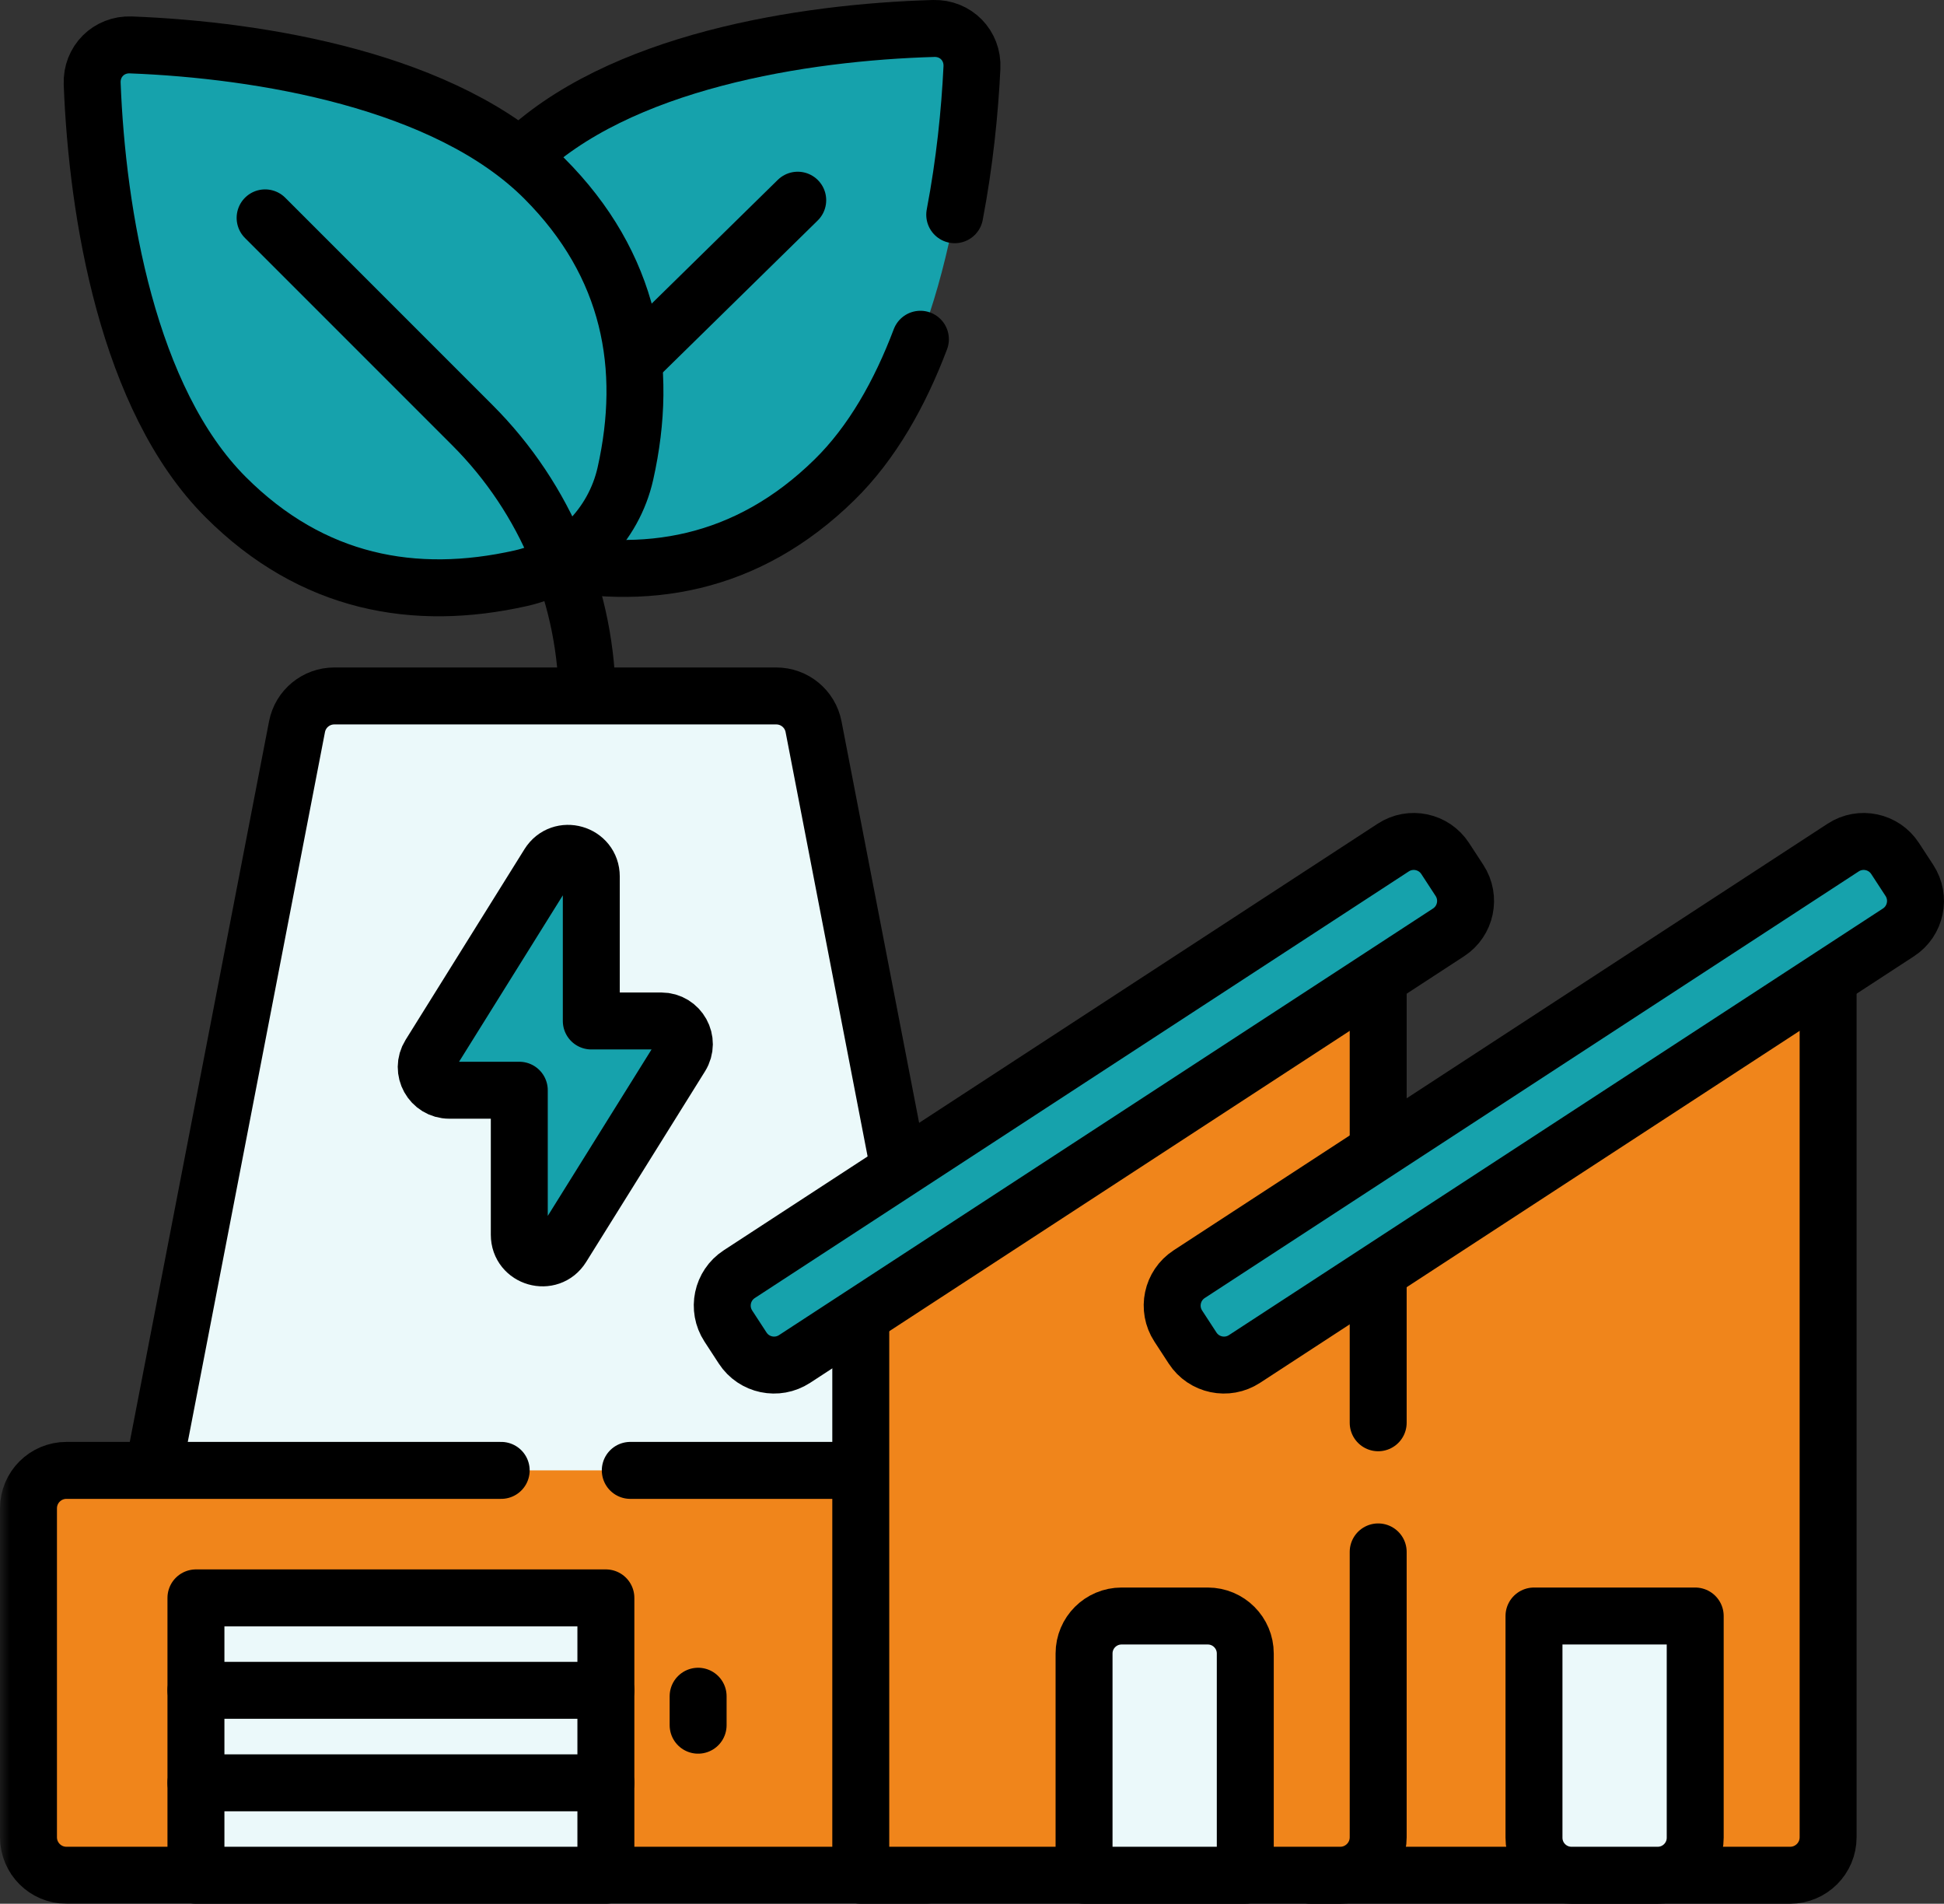 <?xml version="1.0" encoding="UTF-8"?>
<svg xmlns="http://www.w3.org/2000/svg" xmlns:xlink="http://www.w3.org/1999/xlink" width="98.486px" height="96.424px" viewBox="0 0 98.486 96.424" version="1.1">
  <rect x="0" y="0" width="98.486" height="96.424" fill="#333333" stroke="none"/>
  <title>Group 2</title>
  <defs>
    <polygon id="path-1" points="0 98.486 98.486 98.486 98.486 0 0 0"></polygon>
  </defs>
  <g id="Designs" stroke="none" stroke-width="1" fill="none" fill-rule="evenodd">
    <g id="NCRS---Form-1" transform="translate(-682.995, -1451.935)">
      <g id="Group-2" transform="translate(682.995, 1450.904)">
        <mask id="mask-2" fill="white">
          <use xlink:href="#path-1" transform="translate(49.243, 49.243) scale(-1, 1) rotate(-180) translate(-49.243, -49.243) "></use>
        </mask>
        <g id="path2061" transform="translate(49.243, 49.243) scale(-1, 1) rotate(-180) translate(-49.243, -49.243) "></g>
        <g id="g2065" mask="url(#mask-2)" fill="#16A2AC" fill-rule="nonzero">
          <g transform="translate(35.418, 16.149) scale(-1, 1) rotate(-180) translate(-35.418, -16.149) translate(21.593, 2.474)" id="path2067">
            <path d="M27.647,25.369 C27.701,26.489 26.826,27.381 25.705,27.349 C19.116,27.159 9.701,25.695 4.7,20.789 C0.268,16.441 -0.708,11.257 0.445,5.877 C1.011,3.236 3.066,1.142 5.696,0.525 C11.053,-0.731 16.254,0.145 20.686,4.493 C25.688,9.399 27.331,18.784 27.647,25.369"></path>
          </g>
        </g>
        <g id="g2073" mask="url(#mask-2)" stroke="#000000" stroke-linecap="round" stroke-linejoin="round" stroke-width="2.885">
          <g transform="translate(35.418, 16.148) scale(-1, 1) rotate(-180) translate(-35.418, -16.148) translate(21.593, 2.474)" id="path2075">
            <path d="M26.775,17.915 C27.275,20.533 27.539,23.115 27.647,25.369 C27.701,26.489 26.826,27.381 25.705,27.349 C19.116,27.159 9.701,25.696 4.7,20.789 C0.268,16.441 -0.708,11.257 0.445,5.877 C1.011,3.236 3.066,1.141 5.696,0.525 C11.053,-0.732 16.255,0.145 20.686,4.493 C22.583,6.353 23.995,8.857 25.036,11.608"></path>
          </g>
        </g>
        <g id="g2077" mask="url(#mask-2)" stroke="#000000" stroke-linecap="round" stroke-linejoin="round" stroke-width="2.885">
          <g transform="translate(32.928, 19.575) scale(-1, 1) rotate(-180) translate(-32.928, -19.575) translate(25.441, 11.171)" id="path2079">
            <path d="M14.973,16.808 L4.371,6.408 C2.489,4.562 1.013,2.38 0,0"></path>
          </g>
        </g>
        <g id="g2081" mask="url(#mask-2)" fill="#16A2AC" fill-rule="nonzero">
          <g transform="translate(18.418, 17.054) scale(-1, 1) rotate(-180) translate(-18.418, -17.054) translate(4.668, 3.304)" id="path2083">
            <path d="M0.002,25.537 C-0.042,26.658 0.842,27.542 1.963,27.498 C8.55,27.245 17.95,25.692 22.904,20.738 C27.294,16.348 28.221,11.155 27.016,5.786 C26.424,3.151 24.35,1.076 21.714,0.484 C16.345,-0.721 11.152,0.206 6.762,4.596 C1.808,9.55 0.255,18.95 0.002,25.537"></path>
          </g>
        </g>
        <g id="g2089" mask="url(#mask-2)" stroke="#000000" stroke-linecap="round" stroke-linejoin="round" stroke-width="2.885">
          <g transform="translate(18.418, 17.054) scale(-1, 1) rotate(-180) translate(-18.418, -17.054) translate(4.668, 3.304)" id="path2091">
            <path d="M0.002,25.537 C-0.042,26.658 0.842,27.542 1.963,27.498 C8.55,27.245 17.95,25.692 22.904,20.738 C27.294,16.348 28.221,11.155 27.016,5.786 C26.424,3.151 24.35,1.076 21.714,0.484 C16.345,-0.721 11.152,0.206 6.762,4.596 C1.808,9.55 0.255,18.95 0.002,25.537 Z"></path>
          </g>
        </g>
        <g id="g2093" mask="url(#mask-2)" stroke="#000000" stroke-linecap="round" stroke-linejoin="round" stroke-width="2.885">
          <g transform="translate(21.593, 24.346) scale(-1, 1) rotate(-180) translate(-21.593, -24.346) translate(13.431, 12.067)" id="path2095">
            <path d="M0,24.559 L10.502,14.057 C14.23,10.329 16.324,5.272 16.324,0"></path>
          </g>
        </g>
        <g id="g2097" mask="url(#mask-2)" fill="#EBF9FA" fill-rule="nonzero">
          <g transform="translate(28.132, 60.197) scale(-1, 1) rotate(-180) translate(-28.132, -60.197) translate(6.101, 36.281)" id="path2099">
            <path d="M8.946,46.274 L0,0 L44.061,0 L35.115,46.274 C34.94,47.179 34.148,47.832 33.226,47.832 L10.835,47.832 C9.913,47.832 9.121,47.179 8.946,46.274"></path>
          </g>
        </g>
        <g id="g2105" mask="url(#mask-2)" stroke="#000000" stroke-linecap="round" stroke-linejoin="round" stroke-width="2.885">
          <g transform="translate(28.132, 60.197) scale(-1, 1) rotate(-180) translate(-28.132, -60.197) translate(6.101, 36.281)" id="path2107">
            <path d="M8.946,46.274 L0,0 L44.061,0 L35.115,46.274 C34.94,47.179 34.148,47.832 33.226,47.832 L10.835,47.832 C9.913,47.832 9.121,47.179 8.946,46.274 Z"></path>
          </g>
        </g>
        <g id="g2109" mask="url(#mask-2)" fill="#F0851B" fill-rule="nonzero">
          <g transform="translate(24.173, 85.759) scale(-1, 1) rotate(-180) translate(-24.173, -85.759) translate(1.443, 75.507)" id="path2111">
            <path d="M45.461,20.505 L45.461,0 L1.924,0 C0.861,0 0,0.861 0,1.924 L0,18.581 C0,19.644 0.861,20.505 1.924,20.505 L45.461,20.505 Z"></path>
          </g>
        </g>
        <path d="M25.391,96.012 L3.366,96.012 C2.304,96.012 1.443,95.151 1.443,94.089 L1.443,77.43 C1.443,76.367 2.304,75.506 3.366,75.506 L46.904,75.506 L46.904,96.012 L31.931,96.012" id="path2117" stroke="#000000" stroke-width="2.885" stroke-linecap="round" stroke-linejoin="round" mask="url(#mask-2)" transform="translate(24.173, 85.759) scale(-1, 1) rotate(-180) translate(-24.173, -85.759) "></path>
        <g id="g2119" mask="url(#mask-2)" fill="#F0851B" fill-rule="nonzero">
          <g transform="translate(79.508, 71.767) scale(-1, 1) rotate(-180) translate(-79.508, -71.767) translate(66.401, 47.521)" id="path2121">
            <path d="M26.214,48.491 L26.214,1.924 C26.214,0.861 25.353,0 24.291,0 L0,0 L0,31.396 L5.921,35.257 L26.214,48.491 Z"></path>
          </g>
        </g>
        <g id="g2135" transform="translate(79.508, 71.766) scale(-1, 1) rotate(-180) translate(-79.508, -71.766) translate(66.402, 47.52)" stroke="#000000" stroke-linecap="round" stroke-linejoin="round" stroke-width="2.885">
          <path d="M24.289,0 L0,0 L0,31.396 L26.213,48.492 L26.213,1.924 C26.213,0.861 25.352,0 24.289,0 Z" id="path2137"></path>
        </g>
        <g id="g2147" transform="translate(81.798, 89.447) scale(-1, 1) rotate(-180) translate(-81.798, -89.447) translate(77.714, 82.882)">
          <path d="M8.168,1.13686838e-13 L1.38207255e-14,1.13686838e-13 L1.38207255e-14,11.23 C1.38207255e-14,12.279 0.85,13.13 1.9,13.13 L6.268,13.13 C7.317,13.13 8.168,12.279 8.168,11.23 L8.168,1.13686838e-13 Z" id="path2149" fill="#EBF9FA" fill-rule="nonzero"></path>
          <g id="g2151" transform="translate(4.084, 6.565) scale(-1, 1) rotate(-180) translate(-4.084, -6.565) translate(0, 0)" stroke="#000000" stroke-linecap="round" stroke-linejoin="round" stroke-width="2.885">
            <path d="M8.168,0 L0,0 L0,11.23 C0,12.279 0.85,13.13 1.9,13.13 L6.268,13.13 C7.317,13.13 8.168,12.279 8.168,11.23 L8.168,0 Z" id="path2153"></path>
          </g>
        </g>
        <g id="g2155" transform="translate(56.715, 71.767) scale(-1, 1) rotate(-180) translate(-56.715, -71.767) translate(43.609, 47.521)" fill="#F0851B" fill-rule="nonzero">
          <path d="M26.212,48.491 L26.212,1.924 C26.212,0.861 25.351,0 24.289,0 L0,0 L0,31.396 L26.212,48.491 Z" id="path2157"></path>
        </g>
        <g id="g2167" transform="translate(56.714, 71.766) scale(1, -1) translate(-56.714, -71.766) translate(43.608, 47.52)" stroke="#000000" stroke-linecap="round" stroke-linejoin="round" stroke-width="2.885">
          <path d="M26.213,22.918 L26.213,48.492 L0,31.397 L0,0 L24.289,0 C25.352,0 26.213,0.861 26.213,1.924 L26.213,16.377" id="path2169"></path>
        </g>
        <g id="g2171" transform="translate(55.42, 56.912) scale(-1, 1) rotate(-180) translate(-55.42, -56.912) translate(36.59, 43.652)" fill="#16A2AC" fill-rule="nonzero">
          <path d="M1.035,0.862 L0.309,1.976 C-0.264,2.854 -0.017,4.031 0.862,4.604 L33.995,26.213 C34.874,26.786 36.051,26.538 36.624,25.659 L37.35,24.546 C37.923,23.667 37.675,22.49 36.797,21.917 L3.664,0.309 C2.785,-0.264 1.608,-0.017 1.035,0.862" id="path2173"></path>
        </g>
        <g id="g2175" transform="translate(55.42, 56.912) scale(-1, 1) rotate(-180) translate(-55.42, -56.912) translate(36.59, 43.652)" stroke="#000000" stroke-linecap="round" stroke-linejoin="round" stroke-width="2.885">
          <path d="M1.035,0.862 L0.309,1.976 C-0.264,2.854 -0.017,4.031 0.862,4.604 L33.995,26.213 C34.874,26.786 36.051,26.538 36.624,25.659 L37.35,24.546 C37.923,23.667 37.675,22.49 36.797,21.917 L3.664,0.309 C2.785,-0.264 1.608,-0.017 1.035,0.862 Z" id="path2177"></path>
        </g>
        <g id="g2179" transform="translate(59.004, 89.447) scale(-1, 1) rotate(-180) translate(-59.004, -89.447) translate(54.92, 82.882)" fill="#EBF9FA" fill-rule="nonzero">
          <path d="M8.168,0 L0,0 L0,11.23 C0,12.279 0.85,13.13 1.9,13.13 L6.268,13.13 C7.317,13.13 8.168,12.279 8.168,11.23 L8.168,0 Z" id="path2181"></path>
        </g>
        <g id="g2183" transform="translate(59.004, 89.447) scale(-1, 1) rotate(-180) translate(-59.004, -89.447) translate(54.92, 82.882)" stroke="#000000" stroke-linecap="round" stroke-linejoin="round" stroke-width="2.885">
          <path d="M8.168,0 L0,0 L0,11.23 C0,12.279 0.85,13.13 1.9,13.13 L6.268,13.13 C7.317,13.13 8.168,12.279 8.168,11.23 L8.168,0 Z" id="path2185"></path>
        </g>
        <polygon id="path2187" stroke="#000000" stroke-width="2.885" fill="#EBF9FA" fill-rule="nonzero" stroke-linecap="round" stroke-linejoin="round" transform="translate(20.311, 88.988) scale(-1, 1) rotate(-180) translate(-20.311, -88.988) " points="30.695 81.965 9.927 81.965 9.927 96.012 30.695 96.012"></polygon>
        <g id="g2189" transform="translate(20.311, 86.646) scale(-1, 1) rotate(-180) translate(-20.311, -86.646) translate(9.927, 86.55)" stroke="#000000" stroke-linecap="round" stroke-linejoin="round" stroke-width="2.885">
          <line x1="0" y1="0.096" x2="20.768" y2="0.096" id="path2191"></line>
        </g>
        <g id="g2193" transform="translate(20.311, 91.331) scale(-1, 1) rotate(-180) translate(-20.311, -91.331) translate(9.927, 91.235)" stroke="#000000" stroke-linecap="round" stroke-linejoin="round" stroke-width="2.885">
          <line x1="20.768" y1="0.096" x2="0" y2="0.096" id="path2195"></line>
        </g>
        <g id="g2197" transform="translate(28.132, 54.497) scale(-1, 1) rotate(-180) translate(-28.132, -54.497) translate(21.593, 44.252)" fill="#16A2AC" fill-rule="nonzero" stroke="#000000" stroke-linecap="round" stroke-linejoin="round" stroke-width="2.885">
          <path d="M6.202,19.937 L0.179,10.279 C-0.307,9.5 0.253,8.491 1.171,8.491 L4.715,8.491 L4.715,1.171 C4.715,-0.004 6.255,-0.445 6.877,0.553 L12.9,10.211 C13.385,10.989 12.825,11.999 11.908,11.999 L8.363,11.999 L8.363,19.318 C8.363,20.493 6.824,20.934 6.202,19.937" id="path2199"></path>
        </g>
        <g id="g2201" transform="translate(35.368, 87.678) scale(-1, 1) rotate(-180) translate(-35.368, -87.678) translate(35.272, 86.944)" stroke="#000000" stroke-linecap="round" stroke-linejoin="round" stroke-width="2.885">
          <line x1="0.096" y1="1.467" x2="0.096" y2="0" id="path2203"></line>
        </g>
        <g id="g2139" transform="translate(78.214, 56.912) scale(-1, 1) rotate(-180) translate(-78.214, -56.912) translate(59.384, 43.652)">
          <path d="M1.035,0.862 L0.309,1.976 C-0.264,2.854 -0.017,4.031 0.862,4.604 L33.995,26.213 C34.874,26.786 36.051,26.538 36.624,25.659 L37.35,24.546 C37.923,23.667 37.675,22.49 36.797,21.917 L3.664,0.309 C2.785,-0.264 1.608,-0.017 1.035,0.862" id="path2141" fill="#16A2AC" fill-rule="nonzero"></path>
          <path d="M1.035,0.862 L0.309,1.976 C-0.264,2.854 -0.017,4.031 0.862,4.604 L33.995,26.213 C34.874,26.786 36.051,26.538 36.624,25.659 L37.35,24.546 C37.923,23.667 37.675,22.49 36.797,21.917 L3.664,0.309 C2.785,-0.264 1.608,-0.017 1.035,0.862 Z" id="path2145" stroke="#000000" stroke-width="2.885" stroke-linecap="round" stroke-linejoin="round"></path>
        </g>
      </g>
    </g>
  </g>
</svg>
